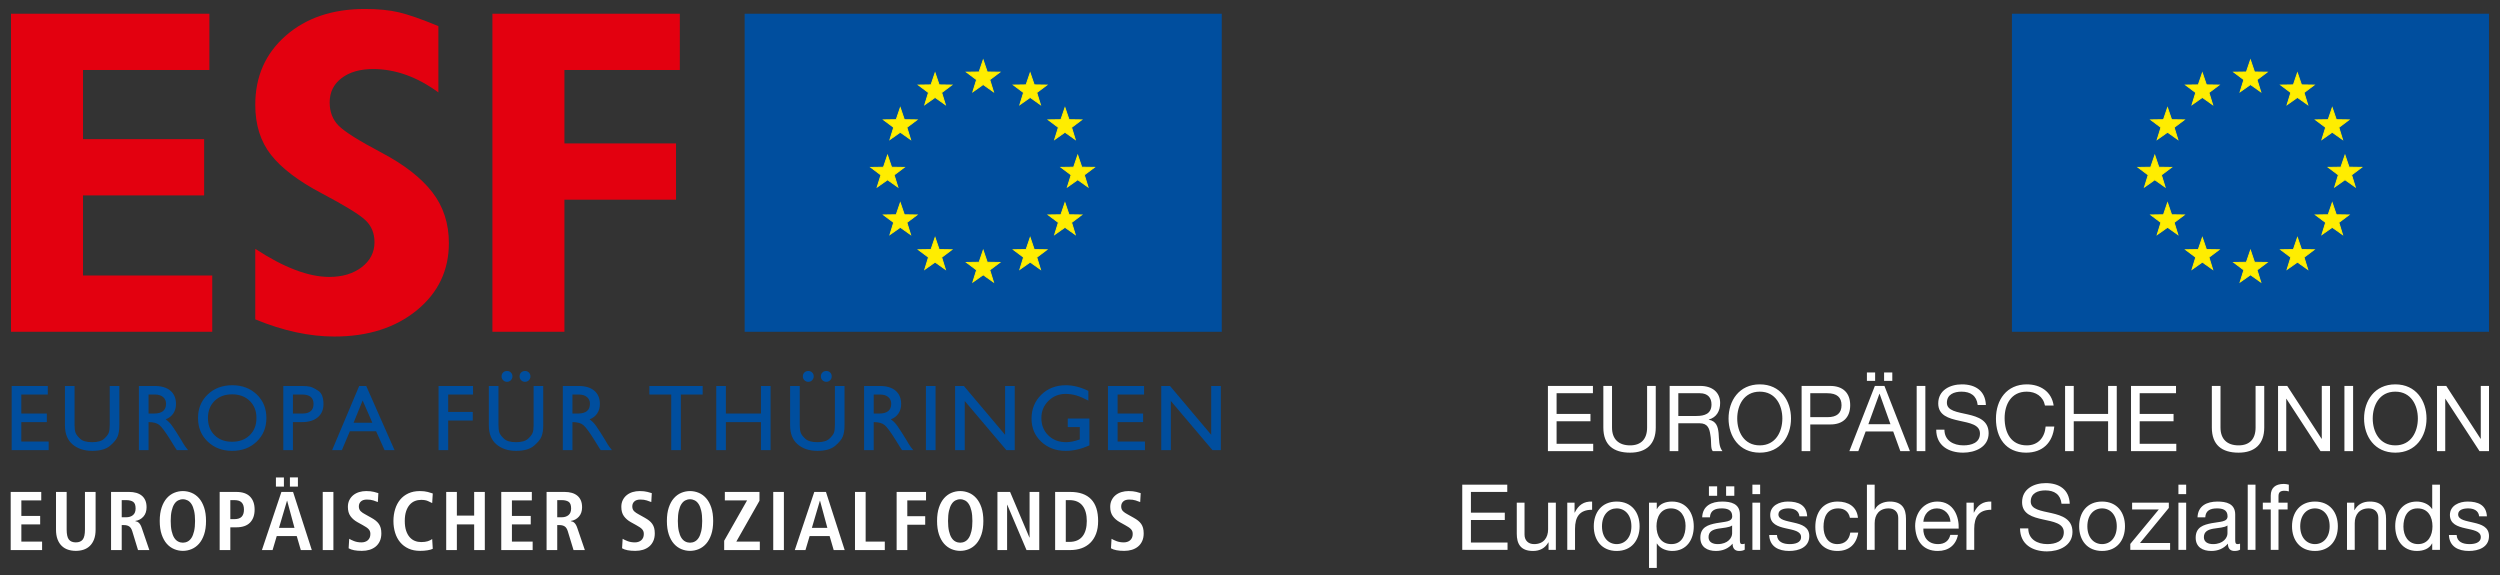 <svg xmlns="http://www.w3.org/2000/svg" xmlns:xlink="http://www.w3.org/1999/xlink" xmlns:serif="http://www.serif.com/" width="100%" height="100%" viewBox="0 0 1134 261" xml:space="preserve" style="fill-rule:evenodd;clip-rule:evenodd;stroke-miterlimit:3.864;">
    <rect x="0" y="0" width="1134" height="261" fill="#333333" stroke="none"/>
    <rect id="ESF-EU-TH_right-neg" x="0" y="0.919" width="1133.86" height="259.843" style="fill:none;"></rect>
    <g id="Logo">
        <g>
            <path d="M663.277,249.415L683.819,249.415L683.819,246.107L667.21,246.107L667.21,235.865L682.577,235.865L682.577,232.557L667.21,232.557L667.21,223.153L683.694,223.153L683.694,219.84L663.277,219.84L663.277,249.415ZM705.731,228.003L702.219,228.003L702.219,240.094C702.219,243.949 700.148,246.807 695.877,246.807C693.185,246.807 691.527,245.111 691.527,242.499L691.527,228.003L688.006,228.003L688.006,242.086C688.006,246.686 689.744,249.915 695.377,249.915C698.444,249.915 700.848,248.674 702.34,246.019L702.423,246.019L702.423,249.415L705.731,249.415L705.731,228.003ZM710.915,249.415L714.431,249.415L714.431,239.886C714.431,234.461 716.502,231.228 722.181,231.228L722.181,227.507C718.369,227.378 716.01,229.078 714.306,232.511L714.223,232.511L714.223,228.003L710.915,228.003L710.915,249.415ZM722.94,238.732C722.94,244.982 726.535,249.915 733.327,249.915C740.127,249.915 743.723,244.982 743.723,238.732C743.723,232.428 740.127,227.507 733.327,227.507C726.535,227.507 722.94,232.428 722.94,238.732M726.66,238.732C726.66,233.507 729.644,230.607 733.327,230.607C737.019,230.607 740.002,233.507 740.002,238.732C740.002,243.907 737.019,246.807 733.327,246.807C729.644,246.807 726.66,243.907 726.66,238.732M764.569,238.519C764.569,242.707 762.952,246.807 758.144,246.807C753.294,246.807 751.39,242.915 751.39,238.686C751.39,234.669 753.21,230.607 757.94,230.607C762.498,230.607 764.569,234.499 764.569,238.519M747.994,257.615L751.515,257.615L751.515,246.557L751.598,246.557C753.169,249.086 756.319,249.915 758.519,249.915C765.06,249.915 768.294,244.815 768.294,238.769C768.294,232.719 765.019,227.507 758.435,227.507C755.494,227.507 752.756,228.536 751.598,230.899L751.515,230.899L751.515,228.003L747.994,228.003L747.994,257.615ZM782.96,224.89L786.685,224.89L786.685,220.586L782.96,220.586L782.96,224.89ZM775.173,224.89L778.894,224.89L778.894,220.586L775.173,220.586L775.173,224.89ZM785.69,241.961C785.69,243.907 783.79,246.807 779.144,246.807C776.985,246.807 774.998,245.978 774.998,243.661C774.998,241.049 776.985,240.219 779.31,239.807C781.673,239.39 784.327,239.349 785.69,238.353L785.69,241.961ZM791.406,246.603C790.948,246.765 790.619,246.807 790.327,246.807C789.21,246.807 789.21,246.065 789.21,244.403L789.21,233.382C789.21,228.374 785.031,227.507 781.177,227.507C776.406,227.507 772.315,229.365 772.106,234.665L775.623,234.665C775.79,231.515 777.981,230.607 780.969,230.607C783.206,230.607 785.735,231.107 785.735,234.169C785.735,236.824 782.419,236.574 778.523,237.315C774.877,238.028 771.277,239.061 771.277,243.907C771.277,248.174 774.465,249.915 778.356,249.915C781.34,249.915 783.952,248.878 785.902,246.603C785.902,248.919 787.06,249.915 788.877,249.915C789.998,249.915 790.781,249.707 791.406,249.328L791.406,246.603ZM794.89,249.415L798.402,249.415L798.402,228.003L794.89,228.003L794.89,249.415ZM794.89,224.149L798.402,224.149L798.402,219.844L794.89,219.844L794.89,224.149ZM802.51,242.665C802.715,247.965 806.773,249.915 811.581,249.915C815.931,249.915 820.69,248.257 820.69,243.165C820.69,239.024 817.219,237.861 813.694,237.074C810.419,236.278 806.69,235.865 806.69,233.34C806.69,231.186 809.135,230.607 811.248,230.607C813.569,230.607 815.973,231.478 816.223,234.211L819.735,234.211C819.448,228.994 815.681,227.507 810.956,227.507C807.231,227.507 802.969,229.282 802.969,233.59C802.969,237.69 806.481,238.849 809.96,239.636C813.485,240.428 816.965,240.886 816.965,243.619C816.965,246.311 813.981,246.807 811.79,246.807C808.885,246.807 806.152,245.811 806.027,242.665L802.51,242.665ZM842.769,234.869C842.273,229.778 838.377,227.507 833.535,227.507C826.74,227.507 823.431,232.553 823.431,238.978C823.431,245.361 826.906,249.915 833.452,249.915C838.831,249.915 842.102,246.807 842.894,241.59L839.29,241.59C838.831,244.815 836.806,246.807 833.41,246.807C828.931,246.807 827.152,242.915 827.152,238.978C827.152,234.628 828.727,230.607 833.823,230.607C836.723,230.607 838.585,232.182 839.123,234.869L842.769,234.869ZM846.835,249.415L850.348,249.415L850.348,237.315C850.348,233.465 852.423,230.607 856.694,230.607C859.385,230.607 861.044,232.303 861.044,234.915L861.044,249.415L864.556,249.415L864.556,235.328C864.556,230.732 862.823,227.507 857.19,227.507C854.619,227.507 851.594,228.578 850.431,231.144L850.348,231.144L850.348,219.84L846.835,219.84L846.835,249.415ZM884.656,242.619C884.035,245.399 882.002,246.807 879.102,246.807C874.419,246.807 872.302,243.494 872.431,239.761L888.46,239.761C888.669,234.59 886.352,227.507 878.769,227.507C872.927,227.507 868.706,232.224 868.706,238.644C868.91,245.19 872.14,249.915 878.977,249.915C883.781,249.915 887.181,247.344 888.127,242.619L884.656,242.619ZM872.431,236.661C872.677,233.386 874.873,230.607 878.565,230.607C882.044,230.607 884.573,233.299 884.735,236.661L872.431,236.661ZM891.985,249.415L895.506,249.415L895.506,239.886C895.506,234.461 897.573,231.228 903.244,231.228L903.244,227.507C899.435,227.378 897.077,229.078 895.377,232.511L895.294,232.511L895.294,228.003L891.985,228.003L891.985,249.415ZM938.835,228.494C938.581,221.99 933.99,219.136 927.94,219.136C922.552,219.136 917.215,221.786 917.215,227.79C917.215,233.215 921.973,234.586 926.698,235.624C931.419,236.661 936.144,237.365 936.144,241.424C936.144,245.69 932.206,246.807 928.644,246.807C924.173,246.807 920.027,244.657 920.027,239.682L916.298,239.682C916.298,246.89 921.885,250.115 928.523,250.115C933.906,250.115 940.073,247.59 940.073,241.299C940.073,235.499 935.356,233.844 930.635,232.765C925.865,231.686 921.144,231.144 921.144,227.503C921.144,223.649 924.456,222.444 927.773,222.444C931.835,222.444 934.656,224.265 935.106,228.494L938.835,228.494ZM943.102,238.732C943.102,244.982 946.702,249.915 953.502,249.915C960.294,249.915 963.894,244.982 963.894,238.732C963.894,232.428 960.294,227.507 953.502,227.507C946.702,227.507 943.102,232.428 943.102,238.732M946.827,238.732C946.827,233.507 949.81,230.607 953.502,230.607C957.185,230.607 960.169,233.507 960.169,238.732C960.169,243.907 957.185,246.807 953.502,246.807C949.81,246.807 946.827,243.907 946.827,238.732M966.302,249.415L984.356,249.415L984.356,246.311L970.694,246.311L983.781,230.399L983.781,228.003L967.127,228.003L967.127,231.107L979.227,231.107L966.302,246.724L966.302,249.415ZM988.131,249.415L991.644,249.415L991.644,228.003L988.131,228.003L988.131,249.415ZM988.131,224.149L991.644,224.149L991.644,219.844L988.131,219.844L988.131,224.149ZM1010.38,241.961C1010.38,243.907 1008.47,246.807 1003.83,246.807C1001.67,246.807 999.681,245.978 999.681,243.661C999.681,241.049 1001.67,240.219 1003.99,239.807C1006.36,239.39 1009.01,239.349 1010.38,238.353L1010.38,241.961ZM1016.09,246.603C1015.63,246.765 1015.3,246.807 1015.01,246.807C1013.89,246.807 1013.89,246.065 1013.89,244.403L1013.89,233.382C1013.89,228.374 1009.72,227.507 1005.86,227.507C1001.09,227.507 996.998,229.365 996.79,234.665L1000.31,234.665C1000.47,231.515 1002.67,230.607 1005.65,230.607C1007.89,230.607 1010.42,231.107 1010.42,234.169C1010.42,236.824 1007.1,236.574 1003.21,237.315C999.56,238.028 995.96,239.061 995.96,243.907C995.96,248.174 999.144,249.915 1003.04,249.915C1006.02,249.915 1008.63,248.878 1010.58,246.603C1010.58,248.919 1011.74,249.915 1013.56,249.915C1014.67,249.915 1015.47,249.707 1016.09,249.328L1016.09,246.603ZM1019.57,249.415L1023.09,249.415L1023.09,219.84L1019.57,219.84L1019.57,249.415ZM1030.01,249.415L1033.53,249.415L1033.53,231.107L1037.66,231.107L1037.66,228.003L1033.53,228.003L1033.53,225.015C1033.53,223.153 1034.52,222.611 1036.22,222.611C1036.84,222.611 1037.59,222.694 1038.21,222.903L1038.21,219.84C1037.54,219.636 1036.59,219.511 1035.93,219.511C1032.08,219.511 1030.01,221.332 1030.01,224.811L1030.01,228.003L1026.41,228.003L1026.41,231.107L1030.01,231.107L1030.01,249.415ZM1039.66,238.732C1039.66,244.982 1043.26,249.915 1050.06,249.915C1056.85,249.915 1060.45,244.982 1060.45,238.732C1060.45,232.428 1056.85,227.507 1050.06,227.507C1043.26,227.507 1039.66,232.428 1039.66,238.732M1043.38,238.732C1043.38,233.507 1046.37,230.607 1050.06,230.607C1053.74,230.607 1056.73,233.507 1056.73,238.732C1056.73,243.907 1053.74,246.807 1050.06,246.807C1046.37,246.807 1043.38,243.907 1043.38,238.732M1064.6,249.415L1068.11,249.415L1068.11,237.315C1068.11,233.465 1070.18,230.607 1074.46,230.607C1077.15,230.607 1078.81,232.303 1078.81,234.915L1078.81,249.415L1082.32,249.415L1082.32,235.328C1082.32,230.732 1080.59,227.507 1074.96,227.507C1071.88,227.507 1069.48,228.744 1067.99,231.39L1067.91,231.39L1067.91,228.003L1064.6,228.003L1064.6,249.415ZM1106.76,219.84L1103.25,219.84L1103.25,230.857L1103.16,230.857C1101.59,228.336 1098.43,227.507 1096.24,227.507C1089.69,227.507 1086.47,232.594 1086.47,238.644C1086.47,244.699 1089.74,249.915 1096.33,249.915C1099.27,249.915 1102,248.878 1103.16,246.519L1103.25,246.519L1103.25,249.415L1106.76,249.415L1106.76,219.84ZM1090.19,238.89C1090.19,234.707 1091.81,230.607 1096.62,230.607C1101.46,230.607 1103.37,234.499 1103.37,238.732C1103.37,242.753 1101.55,246.807 1096.82,246.807C1092.27,246.807 1090.19,242.915 1090.19,238.89M1110.83,242.665C1111.04,247.965 1115.09,249.915 1119.9,249.915C1124.25,249.915 1129.01,248.257 1129.01,243.165C1129.01,239.024 1125.53,237.861 1122.01,237.074C1118.74,236.278 1115.01,235.865 1115.01,233.34C1115.01,231.186 1117.45,230.607 1119.57,230.607C1121.88,230.607 1124.29,231.478 1124.54,234.211L1128.06,234.211C1127.77,228.994 1124,227.507 1119.27,227.507C1115.55,227.507 1111.28,229.282 1111.28,233.59C1111.28,237.69 1114.8,238.849 1118.28,239.636C1121.8,240.428 1125.29,240.886 1125.29,243.619C1125.29,246.311 1122.3,246.807 1120.11,246.807C1117.2,246.807 1114.47,245.811 1114.34,242.665L1110.83,242.665" style="fill:white;fill-rule:nonzero;"></path>
            <path d="M702.135,204.627L722.677,204.627L722.677,201.319L706.069,201.319L706.069,191.081L721.435,191.081L721.435,187.773L706.069,187.773L706.069,178.369L722.552,178.369L722.552,175.056L702.135,175.056L702.135,204.627ZM751.052,175.056L747.123,175.056L747.123,193.944C747.123,199.164 744.385,202.019 739.419,202.019C734.194,202.019 731.21,199.164 731.21,193.944L731.21,175.056L727.277,175.056L727.277,193.944C727.277,201.814 731.794,205.327 739.419,205.327C746.794,205.327 751.052,201.402 751.052,193.944L751.052,175.056ZM761.285,188.685L761.285,178.369L771.065,178.369C774.752,178.369 776.331,180.519 776.331,183.423C776.331,187.727 773.177,188.685 769.49,188.685L761.285,188.685ZM757.352,204.627L761.285,204.627L761.285,191.994L770.898,191.994C774.71,191.994 775.415,194.439 775.831,197.335C776.406,200.235 775.79,203.423 776.906,204.627L781.294,204.627C779.635,202.598 779.802,199.369 779.556,196.469C779.26,193.569 778.56,191.044 775.127,190.381L775.127,190.294C778.685,189.302 780.256,186.36 780.256,182.798C780.256,178.073 776.823,175.056 771.273,175.056L757.352,175.056L757.352,204.627ZM784.073,189.839C784.073,197.881 788.831,205.327 798.235,205.327C807.644,205.327 812.402,197.881 812.402,189.839C812.402,181.802 807.644,174.348 798.235,174.348C788.831,174.348 784.073,181.802 784.073,189.839M788.006,189.839C788.006,183.877 791.027,177.656 798.235,177.656C805.444,177.656 808.473,183.877 808.473,189.839C808.473,195.81 805.444,202.019 798.235,202.019C791.027,202.019 788.006,195.81 788.006,189.839M817.21,204.627L821.14,204.627L821.14,192.531L830.177,192.531C836.06,192.573 839.248,189.264 839.248,183.794C839.248,178.323 836.06,175.056 830.177,175.056L817.21,175.056L817.21,204.627ZM821.14,178.369L828.852,178.369C833.285,178.369 835.315,180.269 835.315,183.794C835.315,187.319 833.285,189.264 828.852,189.223L821.14,189.223L821.14,178.369ZM854.623,172.769L858.348,172.769L858.348,168.939L854.623,168.939L854.623,172.769ZM846.831,172.769L850.556,172.769L850.556,168.939L846.831,168.939L846.831,172.769ZM838.877,204.627L842.94,204.627L846.252,195.719L858.756,195.719L861.985,204.627L866.335,204.627L854.781,175.056L850.435,175.056L838.877,204.627ZM852.502,178.614L852.585,178.614L857.515,192.414L847.494,192.414L852.502,178.614ZM869.406,204.627L873.34,204.627L873.34,175.056L869.406,175.056L869.406,204.627ZM900.798,183.71C900.552,177.206 895.96,174.348 889.91,174.348C884.523,174.348 879.181,177.002 879.181,183.002C879.181,188.431 883.944,189.798 888.665,190.835C893.39,191.873 898.11,192.577 898.11,196.635C898.11,200.906 894.177,202.019 890.61,202.019C886.135,202.019 881.994,199.869 881.994,194.894L878.273,194.894C878.273,202.106 883.86,205.327 890.49,205.327C895.877,205.327 902.044,202.81 902.044,196.514C902.044,190.71 897.327,189.06 892.602,187.981C887.835,186.902 883.11,186.356 883.11,182.719C883.11,178.86 886.427,177.656 889.74,177.656C893.806,177.656 896.619,179.481 897.077,183.71L900.798,183.71ZM931.535,183.956C930.627,177.656 925.527,174.348 919.36,174.348C910.248,174.348 905.365,181.352 905.365,189.923C905.365,198.544 909.831,205.327 919.027,205.327C926.485,205.327 931.081,200.864 931.827,193.485L927.894,193.485C927.519,198.377 924.54,202.019 919.36,202.019C912.273,202.019 909.294,196.389 909.294,189.635C909.294,183.46 912.273,177.656 919.315,177.656C923.419,177.656 926.773,179.777 927.602,183.956L931.535,183.956ZM936.719,204.627L940.652,204.627L940.652,191.081L956.231,191.081L956.231,204.627L960.16,204.627L960.16,175.056L956.231,175.056L956.231,187.773L940.652,187.773L940.652,175.056L936.719,175.056L936.719,204.627ZM966.627,204.627L987.169,204.627L987.169,201.319L970.56,201.319L970.56,191.081L985.927,191.081L985.927,187.773L970.56,187.773L970.56,178.369L987.04,178.369L987.04,175.056L966.627,175.056L966.627,204.627ZM1027.06,175.056L1023.13,175.056L1023.13,193.944C1023.13,199.164 1020.4,202.019 1015.43,202.019C1010.2,202.019 1007.22,199.164 1007.22,193.944L1007.22,175.056L1003.29,175.056L1003.29,193.944C1003.29,201.814 1007.8,205.327 1015.43,205.327C1022.8,205.327 1027.06,201.402 1027.06,193.944L1027.06,175.056ZM1033.32,204.627L1037.04,204.627L1037.04,180.894L1037.12,180.894L1052.58,204.627L1056.89,204.627L1056.89,175.056L1053.16,175.056L1053.16,199.035L1053.08,199.035L1037.49,175.056L1033.32,175.056L1033.32,204.627ZM1063.43,204.627L1067.37,204.627L1067.37,175.056L1063.43,175.056L1063.43,204.627ZM1072.34,189.839C1072.34,197.881 1077.1,205.327 1086.51,205.327C1095.91,205.327 1100.67,197.881 1100.67,189.839C1100.67,181.802 1095.91,174.348 1086.51,174.348C1077.1,174.348 1072.34,181.802 1072.34,189.839M1076.27,189.839C1076.27,183.877 1079.29,177.656 1086.51,177.656C1093.71,177.656 1096.74,183.877 1096.74,189.839C1096.74,195.81 1093.71,202.019 1086.51,202.019C1079.29,202.019 1076.27,195.81 1076.27,189.839M1105.43,204.627L1109.16,204.627L1109.16,180.894L1109.24,180.894L1124.7,204.627L1129.01,204.627L1129.01,175.056L1125.28,175.056L1125.28,199.035L1125.2,199.035L1109.62,175.056L1105.43,175.056L1105.43,204.627" style="fill:white;fill-rule:nonzero;"></path>
            <g>
                <rect x="912.61" y="6.227" width="216.396" height="144.267" style="fill:rgb(0,78,158);"></rect>
                <path d="M1046.78,47.476L1042.11,44.18L1037.44,47.476L1039.13,42.009L1034.56,38.58L1040.27,38.497L1042.11,33.084L1043.96,38.497L1049.66,38.58L1045.1,42.009L1046.78,47.476Z" style="fill:rgb(255,237,0);fill-rule:nonzero;stroke:rgb(255,237,0);stroke-width:0.42px;"></path>
                <path d="M1025.47,41.63L1020.8,38.334L1016.13,41.63L1017.82,36.164L1013.25,32.734L1018.96,32.651L1020.8,27.239L1022.64,32.651L1028.35,32.734L1023.78,36.164L1025.47,41.63Z" style="fill:rgb(255,237,0);fill-rule:nonzero;stroke:rgb(255,237,0);stroke-width:0.42px;"></path>
                <path d="M1062.57,63.266L1057.9,59.975L1053.23,63.266L1054.92,57.804L1050.35,54.371L1056.06,54.287L1057.9,48.875L1059.75,54.287L1065.45,54.371L1060.89,57.804L1062.57,63.266Z" style="fill:rgb(255,237,0);fill-rule:nonzero;stroke:rgb(255,237,0);stroke-width:0.42px;"></path>
                <path d="M1068.36,84.811L1063.69,81.515L1059.02,84.811L1060.7,79.344L1056.13,75.915L1061.84,75.831L1063.69,70.419L1065.53,75.831L1071.24,75.915L1066.67,79.344L1068.36,84.811Z" style="fill:rgb(255,237,0);fill-rule:nonzero;stroke:rgb(255,237,0);stroke-width:0.42px;"></path>
                <path d="M1062.57,106.394L1057.9,103.103L1053.23,106.394L1054.92,100.928L1050.35,97.499L1056.06,97.415L1057.9,92.003L1059.75,97.415L1065.45,97.499L1060.89,100.928L1062.57,106.394Z" style="fill:rgb(255,237,0);fill-rule:nonzero;stroke:rgb(255,237,0);stroke-width:0.42px;"></path>
                <path d="M1046.78,122.181L1042.12,118.889L1037.44,122.181L1039.13,116.714L1034.56,113.285L1040.27,113.201L1042.12,107.789L1043.96,113.201L1049.66,113.285L1045.1,116.714L1046.78,122.181Z" style="fill:rgb(255,237,0);fill-rule:nonzero;stroke:rgb(255,237,0);stroke-width:0.42px;"></path>
                <path d="M1025.47,127.937L1020.81,124.641L1016.13,127.937L1017.82,122.475L1013.25,119.041L1018.96,118.958L1020.81,113.546L1022.64,118.958L1028.36,119.041L1023.79,122.475L1025.47,127.937Z" style="fill:rgb(255,237,0);fill-rule:nonzero;stroke:rgb(255,237,0);stroke-width:0.42px;"></path>
                <path d="M1003.65,122.181L998.982,118.889L994.315,122.181L995.998,116.714L991.432,113.285L997.14,113.201L998.982,107.789L1000.83,113.201L1006.54,113.285L1001.97,116.714L1003.65,122.181Z" style="fill:rgb(255,237,0);fill-rule:nonzero;stroke:rgb(255,237,0);stroke-width:0.42px;"></path>
                <path d="M987.865,106.394L983.198,103.103L978.527,106.394L980.211,100.928L975.64,97.503L981.352,97.415L983.198,92.003L985.04,97.415L990.748,97.503L986.182,100.928L987.865,106.394Z" style="fill:rgb(255,237,0);fill-rule:nonzero;stroke:rgb(255,237,0);stroke-width:0.42px;"></path>
                <path d="M982.084,84.83L977.417,81.539L972.746,84.83L974.43,79.368L969.863,75.934L975.571,75.851L977.417,70.439L979.259,75.851L984.967,75.934L980.396,79.368L982.084,84.83Z" style="fill:rgb(255,237,0);fill-rule:nonzero;stroke:rgb(255,237,0);stroke-width:0.42px;"></path>
                <path d="M987.865,63.266L983.194,59.971L978.527,63.266L980.215,57.8L975.64,54.371L981.352,54.287L983.194,48.875L985.04,54.287L990.748,54.371L986.182,57.8L987.865,63.266Z" style="fill:rgb(255,237,0);fill-rule:nonzero;stroke:rgb(255,237,0);stroke-width:0.42px;"></path>
                <path d="M1003.65,47.476L998.982,44.18L994.315,47.476L995.998,42.009L991.432,38.58L997.14,38.497L998.982,33.084L1000.83,38.497L1006.54,38.58L1001.97,42.009L1003.65,47.476Z" style="fill:rgb(255,237,0);fill-rule:nonzero;stroke:rgb(255,237,0);stroke-width:0.42px;"></path>
            </g>
        </g>
        <g>
            <path d="M4.992,6.229L94.975,6.229L94.975,31.749L37.654,31.749L37.654,63.112L92.596,63.112L92.596,88.633L37.654,88.633L37.654,124.966L96.275,124.966L96.275,150.487L4.992,150.487L4.992,6.229Z" style="fill:rgb(227,0,15);fill-rule:nonzero;"></path>
            <path d="M198.853,11.852L198.853,41.914C189.191,34.852 179.316,31.319 169.22,31.319C163.307,31.319 158.549,32.689 154.945,35.427C151.337,38.169 149.537,41.844 149.537,46.456C149.537,50.781 150.907,54.314 153.645,57.056C156.387,59.794 162.874,63.869 173.112,69.273C183.353,74.681 190.995,80.627 196.041,87.119C201.087,93.606 203.612,101.319 203.612,110.26C203.612,122.66 198.757,132.823 189.049,140.756C179.341,148.685 166.874,152.648 151.657,152.648C140.357,152.648 128.399,150.052 115.791,144.864L115.791,112.856C128.732,121.364 139.92,125.614 149.37,125.614C155.332,125.614 160.237,124.135 164.091,121.181C167.941,118.227 169.87,114.439 169.87,109.827C169.87,105.789 168.499,102.473 165.757,99.877C163.02,97.281 156.387,93.21 145.857,87.656C135.332,82.106 127.687,76.302 122.928,70.248C118.17,64.189 115.791,56.623 115.791,47.539C115.791,34.706 120.403,24.252 129.637,16.177C138.866,8.102 150.832,4.069 165.541,4.069C171.453,4.069 176.574,4.569 180.899,5.581C185.224,6.589 191.212,8.681 198.853,11.852" style="fill:rgb(227,0,15);fill-rule:nonzero;"></path>
            <path d="M223.357,6.229L308.366,6.229L308.366,31.749L256.02,31.749L256.02,65.058L306.637,65.058L306.637,90.579L256.02,90.579L256.02,150.487L223.357,150.487L223.357,6.229Z" style="fill:rgb(227,0,15);fill-rule:nonzero;"></path>
            <path d="M549.403,197.229L530.712,175.075L526.737,175.079L526.737,204.175L531.099,204.175L531.099,181.888L549.978,204.175L553.77,204.175L553.77,175.079L549.403,175.079L549.403,197.229ZM502.578,204.175L519.349,204.175L519.349,200.292L506.941,200.292L506.941,191.467L518.516,191.467L518.516,187.588L506.941,187.588L506.941,178.959L518.953,178.959L518.953,175.079L502.578,175.079L502.578,204.175ZM484.337,193.717L489.795,193.717L489.795,199.317C487.466,200.154 485.399,200.575 483.591,200.575C480.299,200.575 477.607,199.546 475.507,197.484C473.412,195.425 472.366,192.796 472.366,189.604C472.366,186.525 473.432,183.938 475.574,181.834C477.716,179.729 480.299,178.675 483.328,178.675C485.016,178.675 486.649,178.909 488.22,179.371C489.795,179.834 491.616,180.617 493.682,181.713L493.682,177.313C490.153,175.6 486.749,174.742 483.462,174.742C478.974,174.742 475.266,176.179 472.324,179.054C469.382,181.934 467.907,185.55 467.907,189.909C467.907,194.125 469.382,197.609 472.324,200.371C475.266,203.129 478.962,204.509 483.416,204.509C486.882,204.509 490.462,203.684 494.157,202.029L494.157,189.838L484.337,189.838L484.337,193.717ZM455.907,197.229L437.216,175.075L433.237,175.079L433.237,204.175L437.603,204.175L437.603,181.888L456.482,204.175L460.274,204.175L460.274,175.079L455.907,175.079L455.907,197.229ZM424.366,175.079L420.003,175.079L420.003,204.175L424.366,204.175L424.366,175.079ZM396.316,178.959L399.241,178.959C400.782,178.959 402.007,179.338 402.907,180.092C403.812,180.846 404.257,181.863 404.257,183.142C404.257,186.104 402.428,187.588 398.762,187.588L396.316,187.588L396.316,178.959ZM391.953,204.175L396.316,204.175L396.316,191.467C398.503,191.467 400.132,191.904 401.216,192.775C402.291,193.65 403.932,195.863 406.149,199.413L408.424,203.079L409.162,204.175L414.237,204.175C413.678,203.504 413.253,202.959 412.962,202.538C412.674,202.113 412.378,201.671 412.091,201.204L411.437,200.067L410.032,197.8C409.862,197.509 409.47,196.892 408.874,195.942C408.278,195 407.716,194.154 407.191,193.413C406.67,192.671 406.191,192.075 405.753,191.621C405.312,191.171 404.762,190.7 404.091,190.204C405.574,189.65 406.728,188.763 407.545,187.546C408.357,186.325 408.766,184.9 408.766,183.271C408.766,180.659 407.92,178.638 406.237,177.217C404.545,175.792 402.17,175.079 399.116,175.079L391.953,175.079L391.953,204.175ZM373.037,168.975C372.574,169.438 372.337,170.017 372.337,170.717C372.337,171.413 372.582,171.996 373.062,172.475C373.541,172.954 374.128,173.196 374.824,173.196C375.491,173.196 376.07,172.954 376.549,172.475C377.024,171.996 377.27,171.413 377.27,170.717C377.27,170.017 377.037,169.438 376.57,168.975C376.107,168.509 375.524,168.275 374.824,168.275C374.099,168.275 373.503,168.509 373.037,168.975M364.87,168.975C364.399,169.438 364.17,170.017 364.17,170.717C364.17,171.413 364.407,171.996 364.887,172.475C365.374,172.954 365.962,173.196 366.657,173.196C367.324,173.196 367.899,172.954 368.378,172.475C368.857,171.996 369.099,171.413 369.099,170.717C369.099,170.017 368.866,169.438 368.403,168.975C367.937,168.509 367.357,168.275 366.657,168.275C365.932,168.275 365.332,168.509 364.87,168.975M358.395,192.917C358.395,196.75 359.557,199.642 361.87,201.592C364.187,203.538 367.145,204.509 370.757,204.509C374.337,204.509 377.032,203.75 378.837,202.221C380.641,200.696 381.795,199.279 382.303,197.971C382.816,196.663 383.07,194.979 383.07,192.917L383.07,175.088L378.707,175.088L378.707,192.909C378.707,194.388 378.562,195.521 378.27,196.309C377.974,197.088 377.278,198 376.17,199.029C375.066,200.059 373.257,200.575 370.757,200.575C368.224,200.575 366.403,200.059 365.295,199.029C364.195,198 363.491,197.079 363.203,196.284C362.912,195.488 362.766,194.359 362.766,192.909L362.766,175.088L358.395,175.088L358.395,192.917ZM329.253,175.079L324.891,175.079L324.891,204.175L329.253,204.175L329.253,191.467L345.166,191.467L345.166,204.175L349.532,204.175L349.532,175.079L345.166,175.079L345.166,187.588L329.253,187.588L329.253,175.079ZM294.562,178.959L304.47,178.959L304.47,204.175L308.837,204.175L308.837,178.959L318.728,178.959L318.728,175.079L294.562,175.079L294.562,178.959ZM259.657,178.959L262.582,178.959C264.12,178.959 265.345,179.338 266.245,180.092C267.145,180.846 267.599,181.863 267.599,183.142C267.599,186.104 265.766,187.588 262.099,187.588L259.657,187.588L259.657,178.959ZM255.291,204.175L259.657,204.175L259.657,191.467C261.841,191.467 263.474,191.904 264.549,192.775C265.628,193.65 267.274,195.863 269.491,199.413L271.762,203.079L272.503,204.175L277.574,204.175C277.02,203.504 276.595,202.959 276.303,202.538C276.012,202.113 275.72,201.671 275.428,201.204L274.774,200.067L273.374,197.8C273.199,197.509 272.812,196.892 272.216,195.942C271.616,195 271.057,194.154 270.532,193.413C270.007,192.671 269.528,192.075 269.091,191.621C268.653,191.171 268.099,190.7 267.428,190.204C268.916,189.65 270.066,188.763 270.882,187.546C271.695,186.325 272.103,184.9 272.103,183.271C272.103,180.659 271.262,178.638 269.574,177.217C267.882,175.792 265.512,175.079 262.453,175.079L255.291,175.079L255.291,204.175ZM236.378,168.975C235.912,169.438 235.678,170.017 235.678,170.717C235.678,171.413 235.92,171.996 236.399,172.475C236.878,172.954 237.466,173.196 238.166,173.196C238.832,173.196 239.407,172.954 239.887,172.475C240.366,171.996 240.607,171.413 240.607,170.717C240.607,170.017 240.374,169.438 239.912,168.975C239.445,168.509 238.862,168.275 238.166,168.275C237.437,168.275 236.841,168.509 236.378,168.975M228.207,168.975C227.741,169.438 227.512,170.017 227.512,170.717C227.512,171.413 227.749,171.996 228.228,172.475C228.712,172.954 229.299,173.196 229.999,173.196C230.666,173.196 231.241,172.954 231.72,172.475C232.199,171.996 232.441,171.413 232.441,170.717C232.441,170.017 232.207,169.438 231.741,168.975C231.274,168.509 230.695,168.275 229.999,168.275C229.27,168.275 228.674,168.509 228.207,168.975M221.737,192.917C221.737,196.75 222.895,199.642 225.207,201.592C227.524,203.538 230.482,204.509 234.095,204.509C237.674,204.509 240.366,203.75 242.174,202.221C243.978,200.696 245.137,199.279 245.645,197.971C246.153,196.663 246.407,194.979 246.407,192.917L246.407,175.088L242.045,175.088L242.045,192.909C242.045,194.388 241.899,195.521 241.607,196.309C241.316,197.088 240.62,198 239.512,199.029C238.403,200.059 236.599,200.575 234.095,200.575C231.562,200.575 229.741,200.059 228.637,199.029C227.528,198 226.832,197.079 226.541,196.284C226.249,195.488 226.103,194.359 226.103,192.909L226.103,175.088L221.737,175.088L221.737,192.917ZM198.932,204.175L203.295,204.175L203.295,190.738L214.441,190.738L214.441,186.854L203.295,186.854L203.295,178.959L214.57,178.959L214.57,175.079L198.932,175.079L198.932,204.175ZM160.387,191.75L164.495,181.65L168.891,191.75L160.387,191.75ZM174.437,204.167L178.962,204.175L166.12,175.079L162.928,175.079L150.653,204.175L155.082,204.179L158.691,195.625L170.607,195.625L174.437,204.167ZM132.87,178.959L137.062,178.959C140.499,178.959 142.22,180.384 142.22,183.229C142.22,186.138 140.516,187.588 137.107,187.588L132.87,187.588L132.87,178.959ZM128.503,204.175L132.87,204.175L132.87,191.467L137.02,191.467C140.053,191.467 142.428,190.742 144.145,189.288C145.866,187.838 146.728,185.846 146.728,183.317C146.728,180.296 145.932,178.271 144.345,177.238C142.757,176.204 141.503,175.588 140.587,175.384C139.67,175.179 138.395,175.079 136.762,175.079L128.503,175.079L128.503,204.175ZM113.27,181.842C115.307,183.817 116.324,186.404 116.324,189.604C116.324,192.834 115.307,195.434 113.27,197.413C111.232,199.388 108.57,200.379 105.282,200.379C101.995,200.379 99.349,199.388 97.341,197.413C95.332,195.434 94.328,192.834 94.328,189.604C94.328,186.404 95.332,183.817 97.341,181.842C99.349,179.863 101.995,178.871 105.282,178.871C108.57,178.871 111.232,179.863 113.27,181.842M94.212,178.946C91.282,181.75 89.824,185.304 89.824,189.604C89.824,193.934 91.282,197.5 94.212,200.304C97.137,203.109 100.845,204.509 105.328,204.509C109.812,204.509 113.516,203.109 116.441,200.304C119.366,197.5 120.832,193.934 120.832,189.604C120.832,185.275 119.374,181.717 116.462,178.925C113.553,176.138 109.841,174.742 105.328,174.742C100.845,174.742 97.137,176.146 94.212,178.946M67.378,178.959L70.303,178.959C71.845,178.959 73.066,179.338 73.97,180.092C74.87,180.846 75.32,181.863 75.32,183.142C75.32,186.104 73.487,187.588 69.82,187.588L67.378,187.588L67.378,178.959ZM63.012,204.175L67.378,204.175L67.378,191.467C69.566,191.467 71.195,191.904 72.274,192.775C73.349,193.65 74.999,195.863 77.212,199.413L79.482,203.079L80.224,204.175L85.295,204.175C84.741,203.504 84.32,202.959 84.024,202.538C83.737,202.113 83.445,201.671 83.153,201.204L82.495,200.067L81.095,197.8C80.92,197.509 80.532,196.892 79.937,195.942C79.341,195 78.778,194.154 78.253,193.413C77.728,192.671 77.249,192.075 76.812,191.621C76.374,191.171 75.82,190.7 75.153,190.204C76.637,189.65 77.787,188.763 78.603,187.546C79.42,186.325 79.828,184.9 79.828,183.271C79.828,180.659 78.982,178.638 77.295,177.217C75.607,175.792 73.232,175.079 70.174,175.079L63.012,175.079L63.012,204.175ZM29.457,192.913C29.457,196.746 30.616,199.642 32.932,201.588C35.245,203.538 38.207,204.509 41.816,204.509C45.399,204.509 48.091,203.75 49.895,202.221C51.699,200.696 52.857,199.275 53.366,197.971C53.874,196.663 54.132,194.975 54.132,192.913L54.132,175.079L49.766,175.079L49.766,192.904C49.766,194.388 49.62,195.517 49.328,196.304C49.037,197.088 48.341,198 47.232,199.029C46.124,200.059 44.32,200.575 41.816,200.575C39.282,200.575 37.462,200.059 36.357,199.029C35.253,198 34.553,197.079 34.262,196.284C33.97,195.484 33.824,194.359 33.824,192.904L33.824,175.079L29.457,175.079L29.457,192.913ZM5.299,204.175L22.074,204.175L22.074,200.292L9.666,200.292L9.666,191.467L21.245,191.467L21.245,187.588L9.666,187.588L9.666,178.959L21.682,178.959L21.682,175.079L5.299,175.079L5.299,204.175Z" style="fill:rgb(0,78,158);fill-rule:nonzero;"></path>
            <path d="M503.933,248.704C505.241,249.483 507.245,249.874 509.941,249.874C511.195,249.874 512.362,249.712 513.429,249.387C514.5,249.058 515.429,248.562 516.225,247.908C517.02,247.254 517.645,246.429 518.095,245.433C518.55,244.441 518.775,243.274 518.775,241.941C518.775,241.008 518.679,240.195 518.491,239.504C518.304,238.812 518.016,238.195 517.645,237.649C517.262,237.108 516.791,236.612 516.225,236.158C515.658,235.708 514.983,235.266 514.204,234.837L511.366,233.249C510.991,233.049 510.637,232.841 510.308,232.624C509.983,232.412 509.683,232.174 509.425,231.908C509.154,231.645 508.95,231.337 508.795,230.983C508.645,230.633 508.57,230.199 508.57,229.695C508.57,228.791 508.883,228.049 509.495,227.47C510.112,226.891 511.029,226.599 512.241,226.599C513.375,226.599 514.333,226.733 515.129,226.995C515.929,227.262 516.612,227.508 517.191,227.733L517.42,223.691C517.041,223.566 516.379,223.379 515.437,223.124C514.491,222.874 513.312,222.749 511.904,222.749C510.795,222.749 509.737,222.899 508.733,223.199C507.725,223.504 506.845,223.958 506.087,224.562C505.329,225.166 504.729,225.916 504.275,226.812C503.82,227.708 503.595,228.741 503.595,229.929C503.595,231.641 503.983,233.037 504.77,234.124C505.55,235.204 506.595,236.112 507.904,236.841L510.358,238.204C510.941,238.529 511.445,238.833 511.875,239.108C512.3,239.383 512.658,239.674 512.95,239.979C513.237,240.279 513.454,240.608 513.595,240.962C513.733,241.312 513.8,241.729 513.8,242.208C513.8,242.862 513.691,243.429 513.475,243.908C513.262,244.387 512.966,244.783 512.591,245.099C512.212,245.412 511.787,245.645 511.304,245.795C510.829,245.949 510.325,246.024 509.791,246.024C508.508,246.024 507.375,245.829 506.391,245.437C505.408,245.045 504.679,244.699 504.195,244.395L503.933,248.704ZM478.608,249.508L485.491,249.508C487.329,249.508 489.016,249.237 490.558,248.695C492.095,248.154 493.42,247.337 494.545,246.241C495.666,245.145 496.545,243.774 497.17,242.124C497.804,240.474 498.112,238.541 498.112,236.329C498.112,231.945 497.054,228.649 494.92,226.449C492.791,224.245 489.645,223.141 485.491,223.141L478.608,223.141L478.608,249.508ZM483.441,226.854L485.07,226.854C486.429,226.854 487.612,227.074 488.604,227.512C489.6,227.954 490.42,228.587 491.062,229.42C491.708,230.249 492.183,231.249 492.5,232.42C492.816,233.591 492.97,234.891 492.97,236.329C492.97,237.758 492.816,239.062 492.5,240.233C492.183,241.404 491.708,242.404 491.062,243.233C490.42,244.062 489.6,244.699 488.604,245.137C487.612,245.579 486.429,245.799 485.07,245.799L483.441,245.799L483.441,226.854ZM452.437,249.508L456.82,249.508L456.82,228.962L456.895,228.962L465.625,249.508L471.408,249.508L471.408,223.141L467.02,223.141L467.02,243.841L466.95,243.841L458.179,223.141L452.437,223.141L452.437,249.508ZM430.462,231.708C430.754,230.445 431.141,229.437 431.637,228.666C432.125,227.899 432.716,227.337 433.391,226.987C434.075,226.633 434.795,226.458 435.55,226.458C436.308,226.458 437.029,226.633 437.712,226.987C438.391,227.337 438.979,227.899 439.466,228.666C439.958,229.437 440.35,230.445 440.641,231.708C440.929,232.962 441.079,234.499 441.079,236.312C441.079,238.124 440.929,239.658 440.641,240.916C440.35,242.174 439.958,243.187 439.466,243.958C438.979,244.724 438.391,245.283 437.712,245.633C437.029,245.987 436.308,246.162 435.55,246.162C434.795,246.162 434.075,245.987 433.391,245.633C432.716,245.283 432.125,244.724 431.637,243.958C431.141,243.187 430.754,242.174 430.462,240.916C430.175,239.658 430.029,238.124 430.029,236.312C430.029,234.499 430.175,232.962 430.462,231.708M425.92,242.433C426.5,244.145 427.275,245.549 428.241,246.645C429.216,247.737 430.333,248.549 431.604,249.079C432.875,249.608 434.195,249.874 435.55,249.874C436.908,249.874 438.229,249.608 439.495,249.079C440.77,248.549 441.891,247.737 442.858,246.645C443.829,245.549 444.604,244.145 445.183,242.433C445.758,240.72 446.05,238.679 446.05,236.312C446.05,233.945 445.758,231.904 445.183,230.191C444.604,228.479 443.829,227.074 442.858,225.979C441.891,224.883 440.77,224.07 439.495,223.541C438.229,223.012 436.908,222.749 435.55,222.749C434.195,222.749 432.875,223.012 431.604,223.541C430.333,224.07 429.216,224.883 428.241,225.979C427.275,227.074 426.5,228.479 425.92,230.191C425.345,231.904 425.05,233.945 425.05,236.312C425.05,238.679 425.345,240.72 425.92,242.433M406.712,249.508L411.55,249.508L411.55,238.012L419.67,238.012L419.67,234.162L411.55,234.162L411.55,226.991L420.05,226.991L420.05,223.141L406.712,223.141L406.712,249.508ZM387.825,249.508L401.345,249.508L401.345,245.658L392.658,245.658L392.658,223.141L387.825,223.141L387.825,249.508ZM368.266,239.445L371.891,227.145L371.97,227.145L375.291,239.445L368.266,239.445ZM378.162,249.508L383.15,249.508L374.654,223.141L369.362,223.141L360.52,249.508L365.358,249.508L367.245,243.158L376.312,243.158L378.162,249.508ZM350.741,249.508L355.575,249.508L355.575,223.141L350.741,223.141L350.741,249.508ZM328.487,249.508L344.654,249.508L344.654,245.658L334,245.658L344.5,227.145L344.5,223.141L328.787,223.141L328.787,226.991L338.87,226.991L328.487,245.279L328.487,249.508ZM307.908,231.708C308.195,230.445 308.587,229.437 309.079,228.666C309.575,227.899 310.158,227.337 310.841,226.987C311.52,226.633 312.237,226.458 312.995,226.458C313.754,226.458 314.47,226.633 315.154,226.987C315.833,227.337 316.42,227.899 316.908,228.666C317.404,229.437 317.795,230.445 318.083,231.708C318.37,232.962 318.516,234.499 318.516,236.312C318.516,238.124 318.37,239.658 318.083,240.916C317.795,242.174 317.404,243.187 316.908,243.958C316.42,244.724 315.833,245.283 315.154,245.633C314.47,245.987 313.754,246.162 312.995,246.162C312.237,246.162 311.52,245.987 310.841,245.633C310.158,245.283 309.575,244.724 309.079,243.958C308.587,243.187 308.195,242.174 307.908,240.916C307.616,239.658 307.47,238.124 307.47,236.312C307.47,234.499 307.616,232.962 307.908,231.708M303.366,242.433C303.941,244.145 304.716,245.549 305.687,246.645C306.658,247.737 307.775,248.549 309.05,249.079C310.316,249.608 311.637,249.874 312.995,249.874C314.35,249.874 315.67,249.608 316.941,249.079C318.212,248.549 319.329,247.737 320.304,246.645C321.27,245.549 322.05,244.145 322.625,242.433C323.208,240.72 323.495,238.679 323.495,236.312C323.495,233.945 323.208,231.904 322.625,230.191C322.05,228.479 321.27,227.074 320.304,225.979C319.329,224.883 318.212,224.07 316.941,223.541C315.67,223.012 314.35,222.749 312.995,222.749C311.637,222.749 310.316,223.012 309.05,223.541C307.775,224.07 306.658,224.883 305.687,225.979C304.716,227.074 303.941,228.479 303.366,230.191C302.787,231.904 302.5,233.945 302.5,236.312C302.5,238.679 302.787,240.72 303.366,242.433M282.17,248.704C283.479,249.483 285.479,249.874 288.17,249.874C289.433,249.874 290.595,249.712 291.666,249.387C292.737,249.058 293.666,248.562 294.458,247.908C295.254,247.254 295.875,246.429 296.325,245.433C296.787,244.441 297.008,243.274 297.008,241.941C297.008,241.008 296.912,240.195 296.729,239.504C296.537,238.812 296.254,238.195 295.875,237.649C295.5,237.108 295.029,236.612 294.458,236.158C293.891,235.708 293.216,235.266 292.437,234.837L289.604,233.249C289.22,233.049 288.87,232.841 288.545,232.624C288.216,232.412 287.92,232.174 287.654,231.908C287.391,231.645 287.183,231.337 287.029,230.983C286.883,230.633 286.804,230.199 286.804,229.695C286.804,228.791 287.112,228.049 287.729,227.47C288.35,226.891 289.262,226.599 290.475,226.599C291.608,226.599 292.57,226.733 293.362,226.995C294.158,227.262 294.85,227.508 295.425,227.733L295.654,223.691C295.27,223.566 294.612,223.379 293.67,223.124C292.729,222.874 291.55,222.749 290.141,222.749C289.033,222.749 287.97,222.899 286.962,223.199C285.958,223.504 285.079,223.958 284.325,224.562C283.566,225.166 282.962,225.916 282.512,226.812C282.054,227.708 281.833,228.741 281.833,229.929C281.833,231.641 282.22,233.037 283,234.124C283.783,235.204 284.825,236.112 286.137,236.841L288.595,238.204C289.175,238.529 289.679,238.833 290.104,239.108C290.537,239.383 290.895,239.674 291.187,239.979C291.47,240.279 291.687,240.608 291.825,240.962C291.962,241.312 292.037,241.729 292.037,242.208C292.037,242.862 291.925,243.429 291.712,243.908C291.495,244.387 291.204,244.783 290.825,245.099C290.445,245.412 290.016,245.645 289.537,245.795C289.058,245.949 288.558,246.024 288.029,246.024C286.741,246.024 285.608,245.829 284.625,245.437C283.641,245.045 282.912,244.699 282.433,244.395L282.17,248.704ZM247.929,249.508L252.762,249.508L252.762,238.183L253.862,238.183C254.745,238.183 255.5,238.374 256.12,238.766C256.737,239.158 257.212,239.883 257.541,240.937L260.154,249.508L265.291,249.508L261.854,239.466C261.654,238.862 261.433,238.366 261.191,237.979C260.954,237.587 260.708,237.287 260.458,237.07C260.204,236.854 259.954,236.704 259.7,236.616C259.445,236.529 259.195,236.458 258.945,236.412L258.945,236.295C260.429,236.07 261.645,235.416 262.6,234.329C263.554,233.249 264.033,231.837 264.033,230.099C264.033,228.887 263.845,227.849 263.466,226.979C263.087,226.108 262.554,225.391 261.858,224.824C261.166,224.258 260.333,223.837 259.362,223.558C258.391,223.279 257.329,223.141 256.166,223.141L247.929,223.141L247.929,249.508ZM252.762,234.637L252.762,226.854L254.733,226.854C256.1,226.854 257.158,227.104 257.92,227.608C258.679,228.112 259.058,229.12 259.058,230.633C259.058,231.991 258.658,233.004 257.862,233.658C257.066,234.312 256.025,234.637 254.733,234.637L252.762,234.637ZM227.37,249.508L241.612,249.508L241.612,245.658L232.208,245.658L232.208,237.87L240.745,237.87L240.745,234.02L232.208,234.02L232.208,226.991L241.237,226.991L241.237,223.141L227.37,223.141L227.37,249.508ZM202.4,249.508L207.233,249.508L207.233,237.87L215.079,237.87L215.079,249.508L219.912,249.508L219.912,223.141L215.079,223.141L215.079,233.883L207.233,233.883L207.233,223.141L202.4,223.141L202.4,249.508ZM196.041,244.512C195.483,244.916 194.808,245.249 194.016,245.504C193.225,245.758 192.237,245.883 191.05,245.883C190.045,245.883 189.091,245.708 188.2,245.354C187.304,244.999 186.516,244.441 185.837,243.67C185.158,242.899 184.616,241.912 184.212,240.704C183.808,239.491 183.608,238.029 183.608,236.312C183.608,234.595 183.808,233.133 184.212,231.924C184.616,230.712 185.158,229.72 185.837,228.954C186.516,228.183 187.304,227.624 188.2,227.266C189.091,226.916 190.045,226.741 191.05,226.741C192.287,226.741 193.3,226.916 194.091,227.27C194.887,227.629 195.533,227.933 196.041,228.191L196.304,223.841C195.8,223.641 195.037,223.408 194.016,223.145C192.995,222.879 191.808,222.749 190.445,222.749C188.483,222.749 186.75,223.095 185.25,223.787C183.754,224.479 182.504,225.433 181.512,226.637C180.516,227.849 179.754,229.287 179.241,230.945C178.725,232.612 178.462,234.395 178.462,236.312C178.462,238.249 178.725,240.045 179.241,241.695C179.754,243.345 180.52,244.774 181.529,245.983C182.537,247.191 183.8,248.141 185.308,248.837C186.82,249.529 188.583,249.874 190.6,249.874C191.808,249.874 192.933,249.787 193.979,249.608C195.025,249.433 195.8,249.208 196.304,248.929L196.041,244.512ZM158.137,248.704C159.445,249.483 161.45,249.874 164.141,249.874C165.4,249.874 166.566,249.712 167.633,249.387C168.704,249.058 169.633,248.562 170.429,247.908C171.22,247.254 171.845,246.429 172.3,245.433C172.75,244.441 172.979,243.274 172.979,241.941C172.979,241.008 172.883,240.195 172.695,239.504C172.504,238.812 172.22,238.195 171.845,237.649C171.466,237.108 170.991,236.612 170.425,236.158C169.862,235.708 169.187,235.266 168.404,234.837L165.57,233.249C165.191,233.049 164.841,232.841 164.512,232.624C164.183,232.412 163.887,232.174 163.625,231.908C163.358,231.645 163.15,231.337 163.004,230.983C162.85,230.633 162.775,230.199 162.775,229.695C162.775,228.791 163.083,228.049 163.7,227.47C164.316,226.891 165.229,226.599 166.441,226.599C167.575,226.599 168.541,226.733 169.337,226.995C170.129,227.262 170.816,227.508 171.395,227.733L171.62,223.691C171.245,223.566 170.583,223.379 169.637,223.124C168.695,222.874 167.516,222.749 166.108,222.749C165,222.749 163.941,222.899 162.937,223.199C161.929,223.504 161.05,223.958 160.291,224.562C159.533,225.166 158.929,225.916 158.479,226.812C158.025,227.708 157.8,228.741 157.8,229.929C157.8,231.641 158.187,233.037 158.97,234.124C159.75,235.204 160.795,236.112 162.108,236.841L164.562,238.204C165.141,238.529 165.645,238.833 166.075,239.108C166.504,239.383 166.862,239.674 167.154,239.979C167.441,240.279 167.654,240.608 167.795,240.962C167.933,241.312 168.004,241.729 168.004,242.208C168.004,242.862 167.895,243.429 167.679,243.908C167.466,244.387 167.17,244.783 166.795,245.099C166.416,245.412 165.987,245.645 165.508,245.795C165.029,245.949 164.525,246.024 163.995,246.024C162.712,246.024 161.575,245.829 160.591,245.437C159.612,245.045 158.879,244.699 158.4,244.395L158.137,248.704ZM146.391,249.508L151.229,249.508L151.229,223.141L146.391,223.141L146.391,249.508ZM125.158,220.724L128.783,220.724L128.783,216.566L125.158,216.566L125.158,220.724ZM131.508,220.724L135.133,220.724L135.133,216.562L131.508,216.562L131.508,220.724ZM126.55,239.445L130.179,227.145L130.254,227.145L133.579,239.445L126.55,239.445ZM136.45,249.508L141.437,249.508L132.937,223.141L127.645,223.141L118.804,249.508L123.641,249.508L125.529,243.158L134.6,243.158L136.45,249.508ZM104.475,235.483L104.475,226.854L106.295,226.854C107.816,226.854 108.92,227.208 109.616,227.929C110.312,228.641 110.658,229.716 110.658,231.149C110.658,232.583 110.312,233.662 109.616,234.391C108.92,235.12 107.816,235.483 106.295,235.483L104.475,235.483ZM99.641,249.508L104.475,249.508L104.475,239.191L107.2,239.191C109.954,239.191 112.025,238.479 113.412,237.058C114.8,235.637 115.495,233.666 115.495,231.149C115.495,228.633 114.8,226.666 113.412,225.254C112.025,223.845 109.958,223.141 107.208,223.141L99.641,223.141L99.641,249.508ZM77.866,231.708C78.158,230.445 78.545,229.437 79.041,228.666C79.529,227.899 80.116,227.337 80.8,226.987C81.479,226.633 82.195,226.458 82.954,226.458C83.708,226.458 84.429,226.633 85.112,226.987C85.791,227.337 86.379,227.899 86.87,228.666C87.362,229.437 87.754,230.445 88.045,231.708C88.333,232.962 88.479,234.499 88.479,236.312C88.479,238.124 88.333,239.658 88.045,240.916C87.754,242.174 87.362,243.187 86.87,243.958C86.379,244.724 85.791,245.283 85.112,245.633C84.429,245.987 83.708,246.162 82.954,246.162C82.195,246.162 81.479,245.987 80.8,245.633C80.116,245.283 79.529,244.724 79.041,243.958C78.545,243.187 78.158,242.174 77.866,240.916C77.575,239.658 77.433,238.124 77.433,236.312C77.433,234.499 77.575,232.962 77.866,231.708M73.325,242.433C73.904,244.145 74.679,245.549 75.645,246.645C76.616,247.737 77.733,248.549 79.008,249.079C80.279,249.608 81.595,249.874 82.954,249.874C84.312,249.874 85.629,249.608 86.9,249.079C88.17,248.549 89.291,247.737 90.262,246.645C91.233,245.549 92.004,244.145 92.583,242.433C93.162,240.72 93.454,238.679 93.454,236.312C93.454,233.945 93.162,231.904 92.583,230.191C92.004,228.479 91.233,227.074 90.262,225.979C89.291,224.883 88.17,224.07 86.9,223.541C85.629,223.012 84.312,222.749 82.954,222.749C81.595,222.749 80.279,223.012 79.008,223.541C77.733,224.07 76.616,224.883 75.645,225.979C74.679,227.074 73.904,228.479 73.325,230.191C72.745,231.904 72.454,233.945 72.454,236.312C72.454,238.679 72.745,240.72 73.325,242.433M50.375,249.508L55.212,249.508L55.212,238.183L56.312,238.183C57.195,238.183 57.95,238.374 58.566,238.766C59.187,239.158 59.662,239.883 59.991,240.937L62.604,249.508L67.741,249.508L64.304,239.466C64.104,238.862 63.883,238.366 63.641,237.979C63.404,237.587 63.158,237.287 62.904,237.07C62.654,236.854 62.404,236.704 62.15,236.616C61.9,236.529 61.645,236.458 61.395,236.412L61.395,236.295C62.875,236.07 64.095,235.416 65.05,234.329C66.004,233.249 66.483,231.837 66.483,230.099C66.483,228.887 66.295,227.849 65.916,226.979C65.537,226.108 65.004,225.391 64.308,224.824C63.616,224.258 62.783,223.837 61.812,223.558C60.841,223.279 59.779,223.141 58.616,223.141L50.375,223.141L50.375,249.508ZM55.212,234.637L55.212,226.854L57.183,226.854C58.55,226.854 59.612,227.104 60.37,227.608C61.129,228.112 61.508,229.12 61.508,230.633C61.508,231.991 61.108,233.004 60.312,233.658C59.516,234.312 58.475,234.637 57.183,234.637L55.212,234.637ZM25.404,223.141L25.404,240.208C25.404,241.945 25.637,243.424 26.104,244.645C26.57,245.866 27.212,246.866 28.033,247.645C28.85,248.429 29.804,248.995 30.887,249.345C31.97,249.695 33.145,249.874 34.404,249.874C35.637,249.874 36.8,249.695 37.883,249.345C38.966,248.995 39.916,248.429 40.737,247.645C41.554,246.866 42.2,245.866 42.666,244.645C43.133,243.424 43.366,241.945 43.366,240.208L43.366,223.141L38.533,223.141L38.533,240.208C38.533,242.399 38.191,243.912 37.508,244.758C36.829,245.604 35.791,246.024 34.404,246.024C32.991,246.024 31.941,245.604 31.262,244.758C30.579,243.912 30.237,242.399 30.237,240.208L30.237,223.141L25.404,223.141ZM4.85,249.508L19.091,249.508L19.091,245.658L9.687,245.658L9.687,237.87L18.22,237.87L18.22,234.02L9.687,234.02L9.687,226.991L18.712,226.991L18.712,223.141L4.85,223.141L4.85,249.508Z" style="fill:white;fill-rule:nonzero;"></path>
            <g>
                <rect x="337.777" y="6.227" width="216.412" height="144.267" style="fill:rgb(0,78,158);"></rect>
                <path d="M471.949,47.476L467.278,44.18L462.612,47.476L464.299,42.009L459.728,38.58L465.437,38.497L467.278,33.084L469.124,38.497L474.832,38.58L470.266,42.009L471.949,47.476Z" style="fill:rgb(255,237,0);fill-rule:nonzero;stroke:rgb(255,237,0);stroke-width:0.42px;"></path>
                <path d="M450.635,41.63L445.969,38.334L441.298,41.63L442.981,36.164L438.415,32.734L444.123,32.651L445.969,27.239L447.81,32.651L453.519,32.734L448.952,36.164L450.635,41.63Z" style="fill:rgb(255,237,0);fill-rule:nonzero;stroke:rgb(255,237,0);stroke-width:0.42px;"></path>
                <path d="M487.735,63.266L483.068,59.974L478.397,63.266L480.085,57.804L475.514,54.37L481.222,54.287L483.068,48.874L484.914,54.287L490.618,54.37L486.055,57.804L487.735,63.266Z" style="fill:rgb(255,237,0);fill-rule:nonzero;stroke:rgb(255,237,0);stroke-width:0.42px;"></path>
                <path d="M493.522,84.81L488.855,81.514L484.184,84.81L485.867,79.344L481.301,75.914L487.009,75.831L488.855,70.419L490.697,75.831L496.405,75.914L491.834,79.344L493.522,84.81Z" style="fill:rgb(255,237,0);fill-rule:nonzero;stroke:rgb(255,237,0);stroke-width:0.42px;"></path>
                <path d="M487.735,106.394L483.068,103.102L478.397,106.394L480.085,100.927L475.514,97.498L481.222,97.415L483.068,92.002L484.914,97.415L490.618,97.498L486.055,100.927L487.735,106.394Z" style="fill:rgb(255,237,0);fill-rule:nonzero;stroke:rgb(255,237,0);stroke-width:0.42px;"></path>
                <path d="M471.949,122.181L467.282,118.889L462.612,122.181L464.299,116.714L459.728,113.285L465.437,113.201L467.282,107.789L469.124,113.201L474.832,113.285L470.266,116.714L471.949,122.181Z" style="fill:rgb(255,237,0);fill-rule:nonzero;stroke:rgb(255,237,0);stroke-width:0.42px;"></path>
                <path d="M450.637,127.937L445.975,124.641L441.3,127.937L442.987,122.474L438.417,119.041L444.125,118.958L445.975,113.545L447.812,118.958L453.525,119.041L448.954,122.474L450.637,127.937Z" style="fill:rgb(255,237,0);fill-rule:nonzero;stroke:rgb(255,237,0);stroke-width:0.42px;"></path>
                <path d="M428.82,122.181L424.149,118.889L419.482,122.181L421.165,116.714L416.599,113.285L422.307,113.201L424.149,107.789L425.995,113.201L431.703,113.285L427.132,116.714L428.82,122.181Z" style="fill:rgb(255,237,0);fill-rule:nonzero;stroke:rgb(255,237,0);stroke-width:0.42px;"></path>
                <path d="M413.032,106.394L408.365,103.102L403.695,106.394L405.378,100.927L400.807,97.502L406.52,97.415L408.365,92.002L410.207,97.415L415.915,97.502L411.349,100.927L413.032,106.394Z" style="fill:rgb(255,237,0);fill-rule:nonzero;stroke:rgb(255,237,0);stroke-width:0.42px;"></path>
                <path d="M407.251,84.83L402.584,81.539L397.913,84.83L399.597,79.368L395.03,75.934L400.738,75.851L402.584,70.439L404.426,75.851L410.134,75.934L405.563,79.368L407.251,84.83Z" style="fill:rgb(255,237,0);fill-rule:nonzero;stroke:rgb(255,237,0);stroke-width:0.42px;"></path>
                <path d="M413.032,63.266L408.361,59.97L403.695,63.266L405.382,57.799L400.807,54.37L406.52,54.287L408.361,48.874L410.207,54.287L415.915,54.37L411.349,57.799L413.032,63.266Z" style="fill:rgb(255,237,0);fill-rule:nonzero;stroke:rgb(255,237,0);stroke-width:0.42px;"></path>
                <path d="M428.82,47.476L424.149,44.18L419.482,47.476L421.165,42.009L416.599,38.58L422.307,38.497L424.149,33.084L425.995,38.497L431.703,38.58L427.132,42.009L428.82,47.476Z" style="fill:rgb(255,237,0);fill-rule:nonzero;stroke:rgb(255,237,0);stroke-width:0.42px;"></path>
            </g>
        </g>
    </g>
</svg>